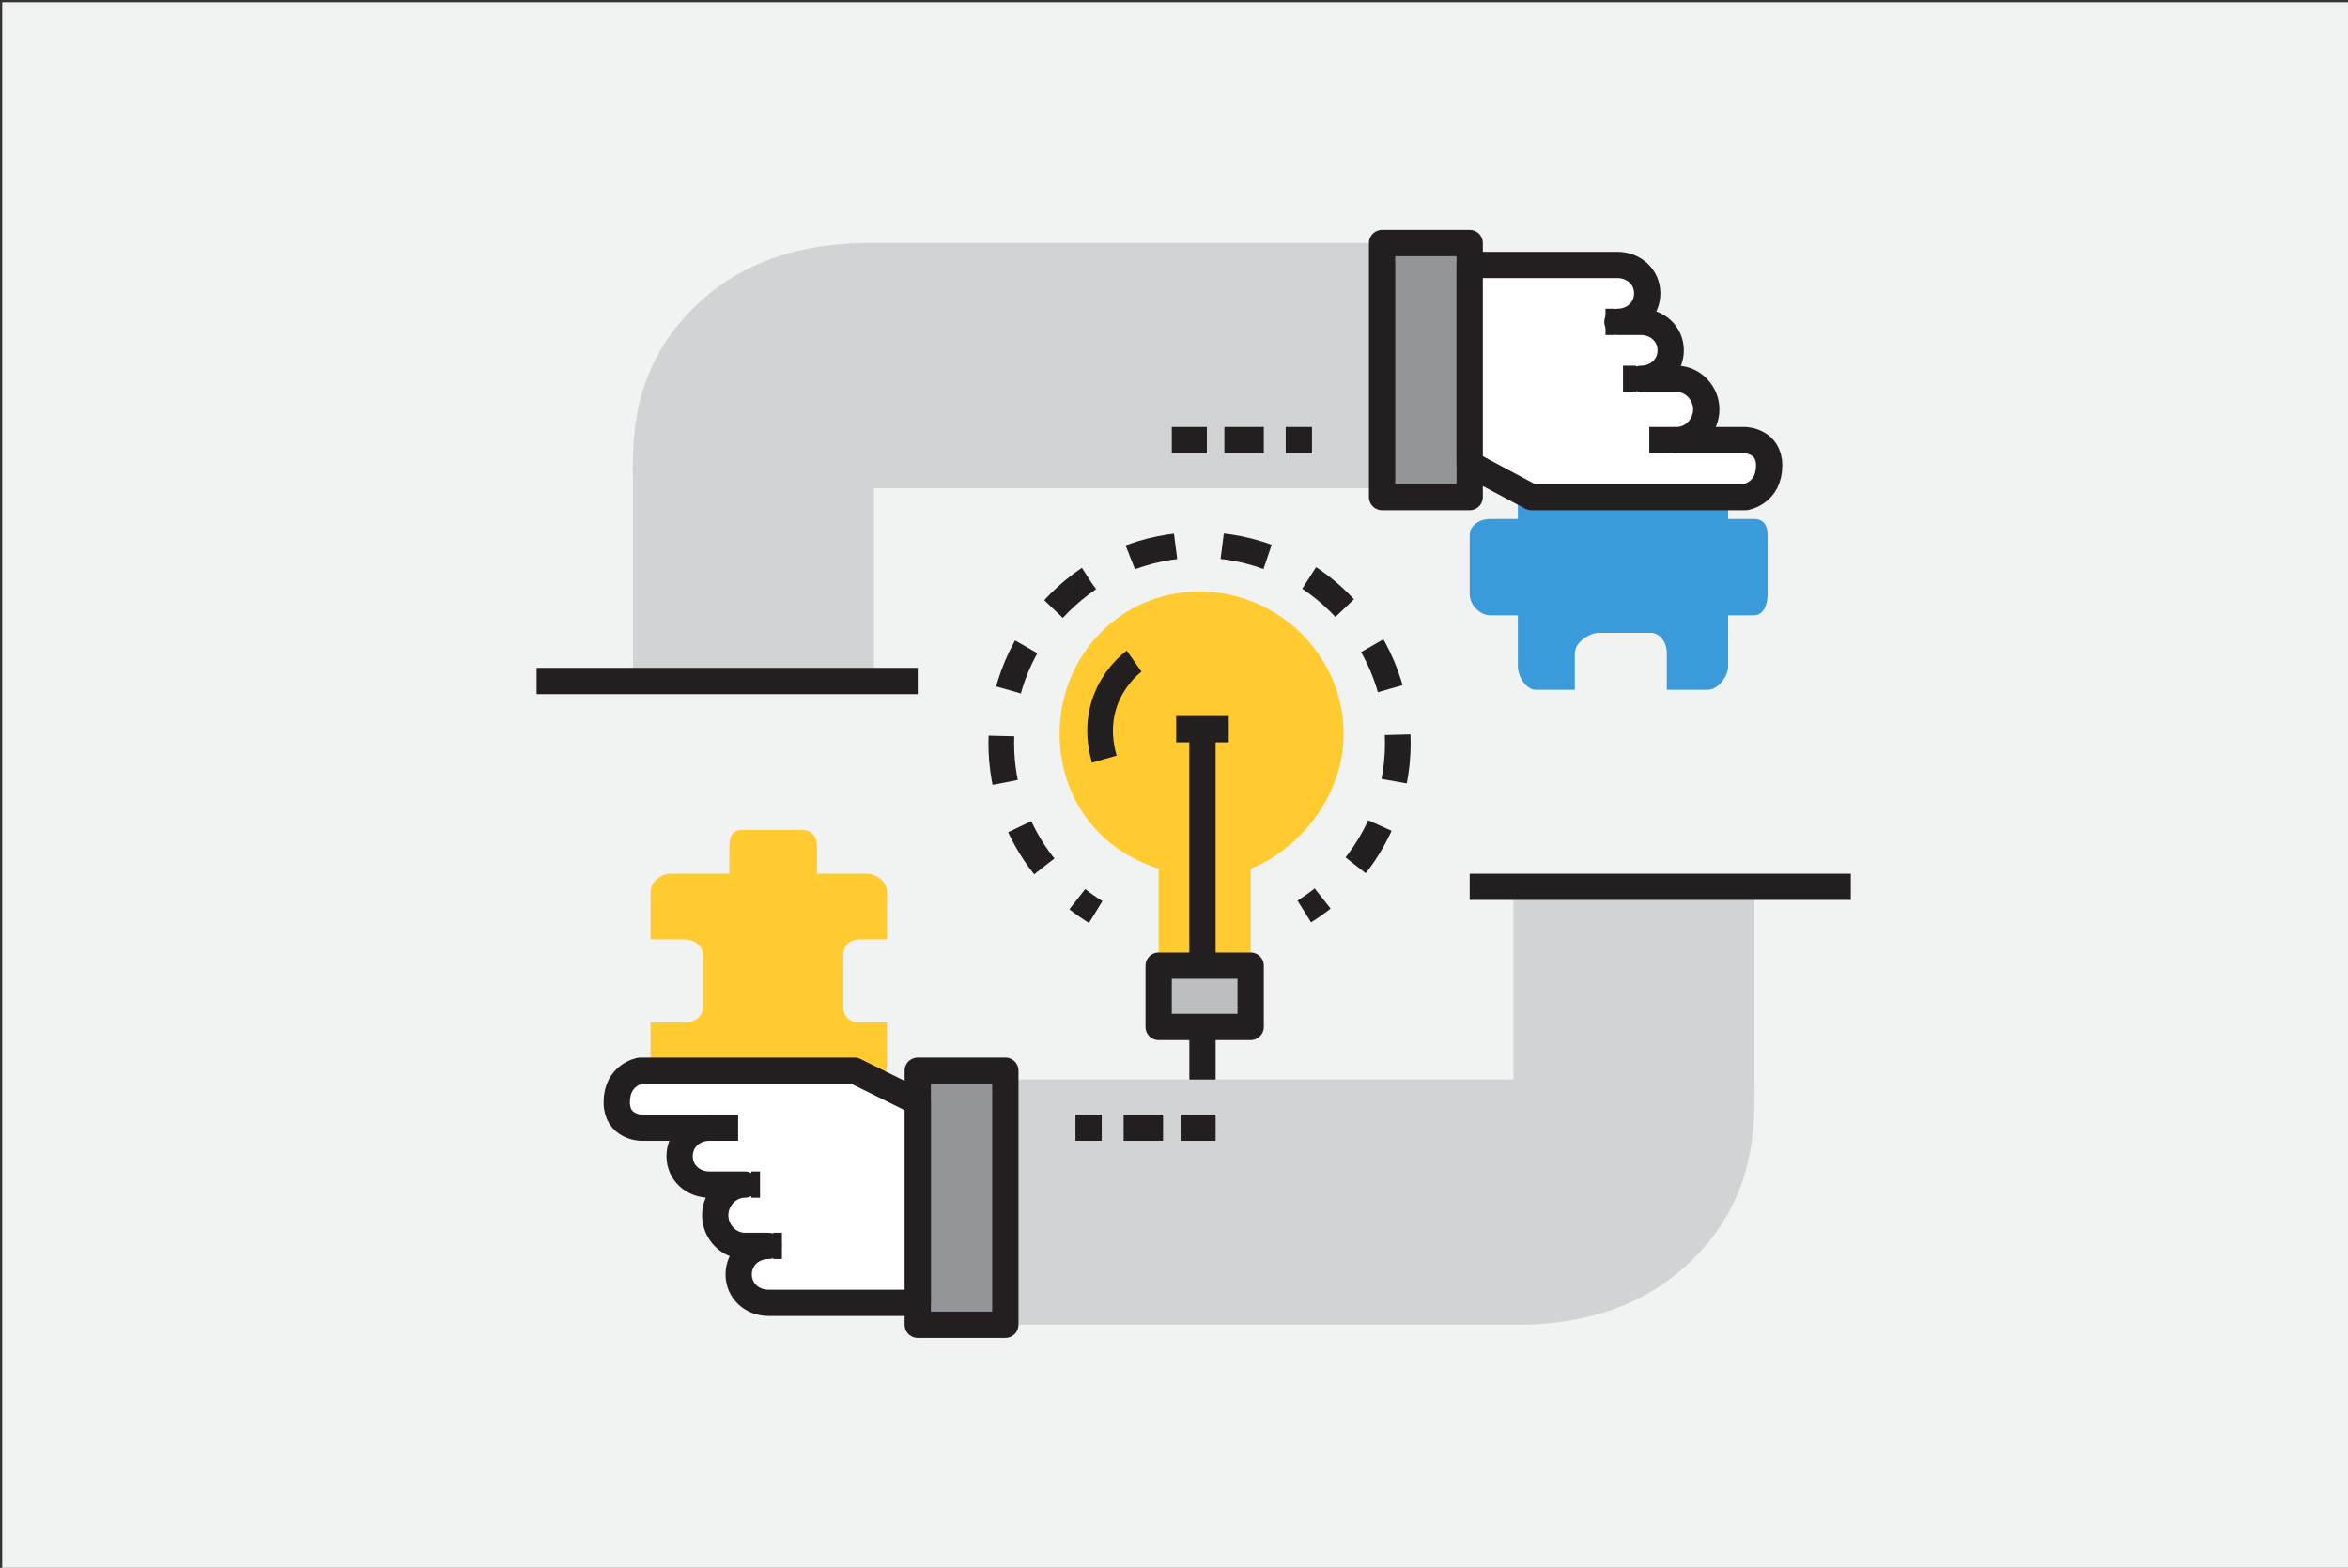 <?xml version="1.0" encoding="utf-8"?>
<!-- Generator: Adobe Illustrator 16.0.0, SVG Export Plug-In . SVG Version: 6.00 Build 0)  -->
<!DOCTYPE svg PUBLIC "-//W3C//DTD SVG 1.1//EN" "http://www.w3.org/Graphics/SVG/1.1/DTD/svg11.dtd">
<svg version="1.1" id="Layer_1" xmlns="http://www.w3.org/2000/svg" xmlns:xlink="http://www.w3.org/1999/xlink" x="0px" y="0px"
	 width="536px" height="358px" viewBox="0 0 536 358" enable-background="new 0 0 536 358" xml:space="preserve">
<rect x="0" y="0" width="536" height="358" fill="#333333" stroke="none"/>
<rect x="0.5" y="0.5" fill="#F1F2F2" width="536" height="358"/>
<line fill="none" stroke="#231F20" stroke-width="6" stroke-linejoin="round" stroke-miterlimit="10" x1="274.5" y1="234.5" x2="274.5" y2="284.5"/>
<g>
	<g>
		<g>
			<path fill="none" stroke="#231F20" stroke-width="5.86" stroke-linejoin="round" d="M250.13,208.253
				c-1.458-0.897-2.862-1.876-4.205-2.929"/>
			<path fill="none" stroke="#231F20" stroke-width="5.86" stroke-linejoin="round" stroke-dasharray="10.665,10.665" d="
				M238.376,197.824c-6.138-7.724-9.805-17.501-9.805-28.135c0-24.999,20.263-45.262,45.261-45.262
				c24.995,0,45.26,20.264,45.26,45.262c0,12.462-5.038,23.751-13.189,31.937"/>
			<path fill="none" stroke="#231F20" stroke-width="5.86" stroke-linejoin="round" d="M301.931,205.173
				c-1.337,1.061-2.735,2.046-4.188,2.952"/>
		</g>
	</g>
	<path fill="#FFCB31" d="M306.713,167.579c0-17.953-14.953-32.504-32.906-32.504c-17.951,0-31.916,14.551-31.916,32.504
		c0,14.281,8.609,26.402,22.609,30.765V220.5h21v-22.156C296.5,193.98,306.713,181.859,306.713,167.579z"/>
	
		<rect x="264.5" y="220.5" fill="#BCBEC0" stroke="#231F20" stroke-width="6" stroke-linejoin="round" stroke-miterlimit="10" width="21" height="14"/>
	
		<line fill="none" stroke="#231F20" stroke-width="6" stroke-linejoin="round" stroke-miterlimit="10" x1="274.5" y1="220.5" x2="274.5" y2="166.5"/>
	
		<line fill="none" stroke="#231F20" stroke-width="6" stroke-linejoin="round" stroke-miterlimit="10" x1="268.5" y1="166.5" x2="280.5" y2="166.5"/>
	<path fill="none" stroke="#231F20" stroke-width="5.86" stroke-linejoin="round" stroke-miterlimit="10" d="M258.899,150.975
		c0,0-11.01,7.691-6.813,22.37"/>
</g>
<path fill="#FFCB31" d="M166.5,193.254v6.246h-13.381c-2.472,0-4.619,2.061-4.619,4.23v10.77h7.601c2.471,0,4.399,1.47,4.399,3.639
	v11.787c0,2.172-1.928,3.574-4.399,3.574H148.5v9.523c0,2.171,2.147,6.477,4.619,6.477H166.5v4c0,2.17,0.554,4,3.023,4h13.426
	c2.469,0,3.55-1.83,3.55-4v-4h11.365c2.471,0,4.635-4.306,4.635-6.477V233.5h-6.127c-2.471,0-3.873-1.402-3.873-3.574v-11.787
	c0-2.169,1.402-3.639,3.873-3.639h6.127v-10.77c0-2.17-2.164-4.23-4.635-4.23H186.5v-6.246c0-2.169-1.081-3.754-3.55-3.754h-13.426
	C167.054,189.5,166.5,191.085,166.5,193.254z"/>
<g>
	<g>
		<path fill="#D1D3D4" d="M346.366,302.5H229.5v-56h116v-44h55v43.537c0,8.328,1.047,24.043-11.008,38.227
			C382.473,292.52,369.782,302.5,346.366,302.5z"/>
	</g>
	
		<rect x="209.5" y="244.5" fill="#939598" stroke="#231F20" stroke-width="6" stroke-linejoin="round" stroke-miterlimit="10" width="20" height="58"/>
	<g>
		<path fill="#FFFFFF" stroke="#231F20" stroke-width="6" stroke-linejoin="round" stroke-miterlimit="10" d="M175.427,297.5
			c-3.756,0-6.802-2.746-6.802-6.498c0-3.758,3.046-6.502,6.802-6.502h-5.362c-3.752,0-6.799-3.244-6.799-6.998
			c0-3.758,3.046-7.002,6.799-7.002h-8.122c-3.758,0-6.803-2.742-6.803-6.502c0-3.754,3.045-6.498,6.803-6.498h-15.617
			c0,0-5.535-0.104-5.535-5.783c0-6.346,5.358-7.217,5.358-7.217h48.931l14.421,7.137V297.5h-21.509c0,0-2.517,0-4.035,0H175.427z"
			/>
		
			<line fill="none" stroke="#231F20" stroke-width="6" stroke-linejoin="round" stroke-miterlimit="10" x1="161.5" y1="257.5" x2="168.5" y2="257.5"/>
		
			<line fill="none" stroke="#231F20" stroke-width="6" stroke-linejoin="round" stroke-miterlimit="10" x1="171.5" y1="270.5" x2="173.5" y2="270.5"/>
		
			<line fill="none" stroke="#231F20" stroke-width="6" stroke-linejoin="round" stroke-miterlimit="10" x1="176.5" y1="284.5" x2="178.5" y2="284.5"/>
	</g>
	
		<line fill="none" stroke="#231F20" stroke-width="6" stroke-linejoin="round" stroke-miterlimit="10" x1="245.5" y1="257.5" x2="251.5" y2="257.5"/>
	
		<line fill="none" stroke="#231F20" stroke-width="6" stroke-linejoin="round" stroke-miterlimit="10" x1="256.5" y1="257.5" x2="265.5" y2="257.5"/>
	
		<line fill="none" stroke="#231F20" stroke-width="6" stroke-linejoin="round" stroke-miterlimit="10" x1="269.5" y1="257.5" x2="277.5" y2="257.5"/>
</g>
<path fill="#3B9ADA" d="M340.117,140.5h6.383v11.626c0,2.471,1.924,5.374,4.095,5.374h8.905v-8.357c0-2.471,3.333-4.643,5.501-4.643
	h11.788c2.171,0,3.711,2.172,3.711,4.643v8.357h9.387c2.17,0,4.613-2.902,4.613-5.374V140.5h5.864c2.169,0,3.136-2.31,3.136-4.779
	v-13.427c0-2.468-0.967-3.793-3.136-3.793H394.5v-11.121c0-2.47-2.443-2.879-4.613-2.879H380.5v4.372c0,2.47-1.54,4.628-3.711,4.628
	h-11.788c-2.168,0-5.501-2.159-5.501-4.628V104.5h-8.905c-2.171,0-4.095,0.409-4.095,2.879V118.5h-6.383
	c-2.169,0-4.617,1.326-4.617,3.793v13.427C335.5,138.19,337.948,140.5,340.117,140.5z"/>
<g>
	<g>
		<path fill="#D1D3D4" d="M198.283,55.5H315.5v56h-116v44h-55v-43.926c0-8.328-1.221-23.848,10.833-38.032
			C162.352,65.286,174.868,55.5,198.283,55.5z"/>
	</g>
	
		<rect x="315.5" y="55.5" fill="#939598" stroke="#231F20" stroke-width="6" stroke-linejoin="round" stroke-miterlimit="10" width="20" height="58"/>
	<g>
		<path fill="#FFFFFF" stroke="#231F20" stroke-width="6" stroke-linejoin="round" stroke-miterlimit="10" d="M369.224,60.5
			c3.757,0,6.802,2.746,6.802,6.5c0,3.757-3.045,6.5-6.802,6.5h5.362c3.752,0,6.798,2.744,6.798,6.499
			c0,3.758-3.046,6.501-6.798,6.501h8.121c3.758,0,6.804,3.241,6.804,7.001c0,3.756-3.046,6.999-6.804,6.999h15.617
			c0,0,5.535,0.104,5.535,5.784c0,6.346-5.357,7.216-5.357,7.216H349.57l-14.07-7.526V60.5h21.159c0,0,2.516,0,4.035,0H369.224z"/>
		
			<line fill="none" stroke="#231F20" stroke-width="6" stroke-linejoin="round" stroke-miterlimit="10" x1="382.5" y1="100.5" x2="376.5" y2="100.5"/>
		
			<line fill="none" stroke="#231F20" stroke-width="6" stroke-linejoin="round" stroke-miterlimit="10" x1="373.5" y1="86.5" x2="370.5" y2="86.5"/>
		
			<line fill="none" stroke="#231F20" stroke-width="6" stroke-linejoin="round" stroke-miterlimit="10" x1="368.5" y1="73.5" x2="366.5" y2="73.5"/>
	</g>
	
		<line fill="none" stroke="#231F20" stroke-width="6" stroke-linejoin="round" stroke-miterlimit="10" x1="299.5" y1="100.5" x2="293.5" y2="100.5"/>
	
		<line fill="none" stroke="#231F20" stroke-width="6" stroke-linejoin="round" stroke-miterlimit="10" x1="288.5" y1="100.5" x2="279.5" y2="100.5"/>
	
		<line fill="none" stroke="#231F20" stroke-width="6" stroke-linejoin="round" stroke-miterlimit="10" x1="275.5" y1="100.5" x2="267.5" y2="100.5"/>
</g>
<line fill="none" stroke="#231F20" stroke-width="6" stroke-linejoin="round" stroke-miterlimit="10" x1="209.5" y1="155.5" x2="122.5" y2="155.5"/>
<line fill="none" stroke="#231F20" stroke-width="6" stroke-linejoin="round" stroke-miterlimit="10" x1="335.5" y1="202.5" x2="422.5" y2="202.5"/>
</svg>
